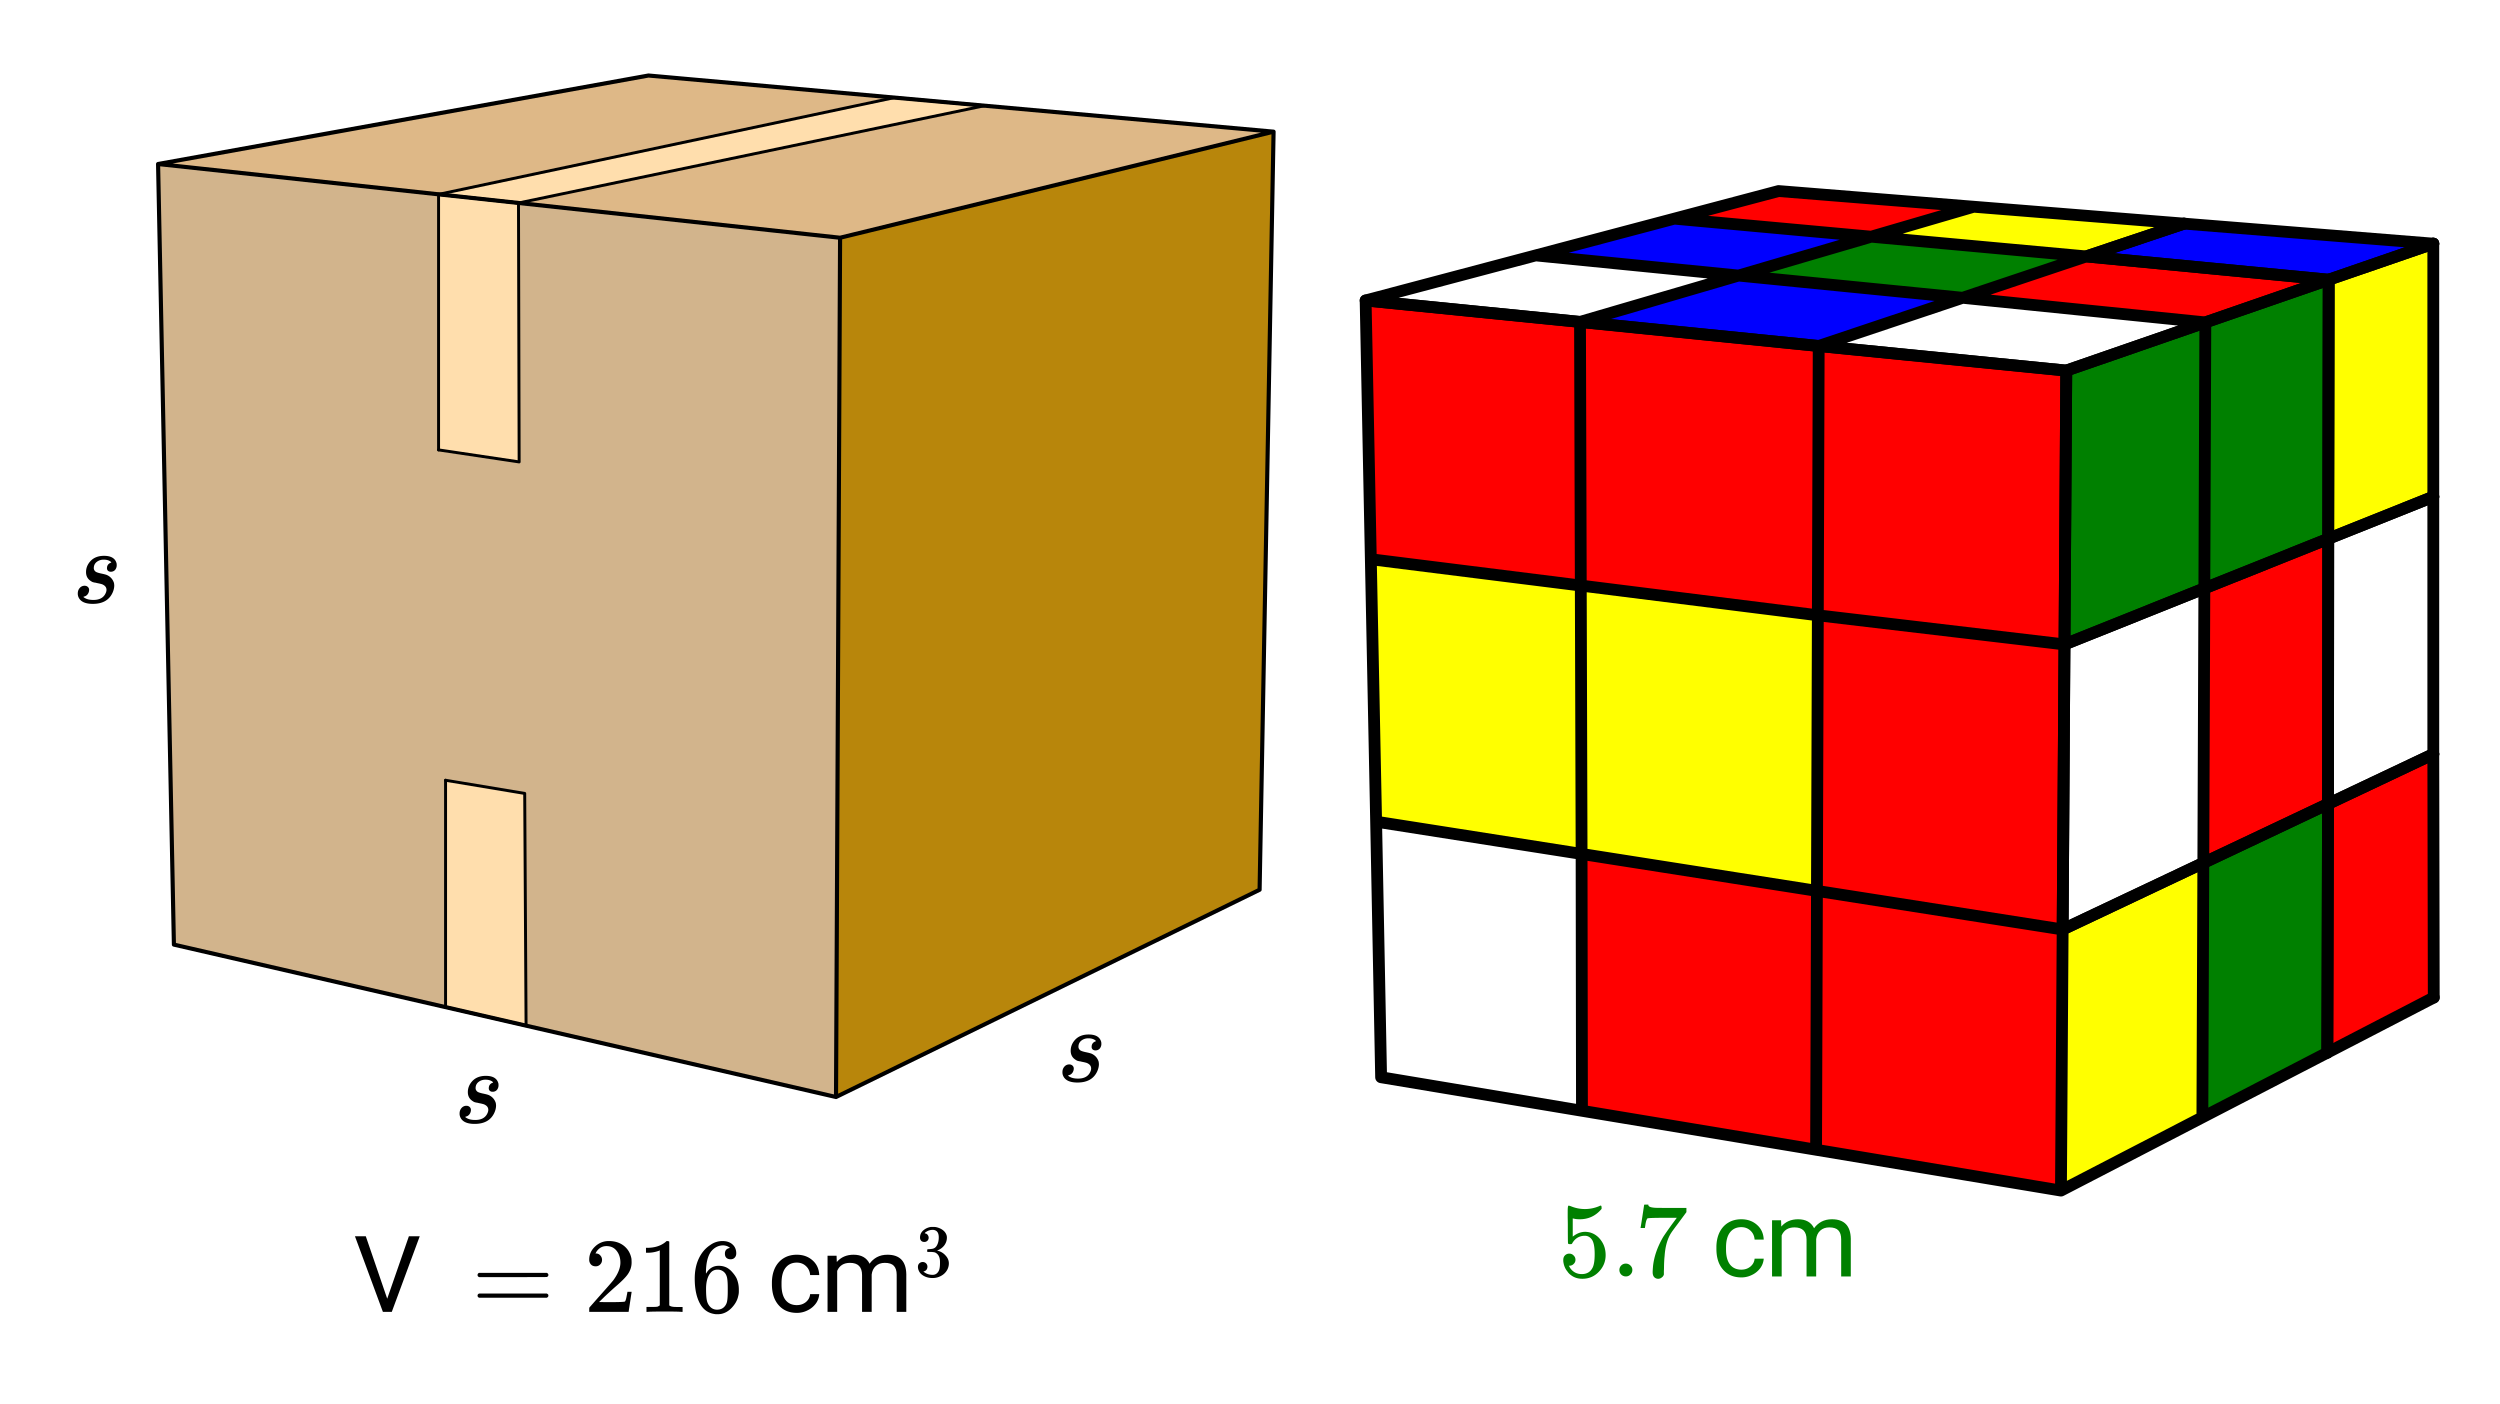 <svg xmlns="http://www.w3.org/2000/svg" xmlns:xlink="http://www.w3.org/1999/xlink" width="422.72" height="237.44" viewBox="0 0 317.04 178.08"><defs><symbol overflow="visible" id="k"><path d="M4.281-1.672l2.75-7.922h1.375L4.86 0H3.734L.188-9.594h1.375zm0 0"/></symbol><symbol overflow="visible" id="q"><path d="M3.781-.86c.438 0 .817-.128 1.14-.39.321-.27.5-.602.532-1H6.61a2.279 2.279 0 0 1-.421 1.172 2.78 2.78 0 0 1-1.047.875c-.43.219-.883.328-1.36.328-.969 0-1.742-.32-2.312-.969C.895-1.488.609-2.375.609-3.5v-.203c0-.688.125-1.3.375-1.844.258-.539.625-.957 1.094-1.25.477-.3 1.04-.453 1.688-.453.8 0 1.468.242 2 .719.53.468.812 1.09.843 1.86H5.453c-.031-.458-.203-.833-.516-1.126-.312-.3-.703-.453-1.171-.453-.618 0-1.094.227-1.438.672-.336.437-.5 1.078-.5 1.922v.234c0 .824.164 1.461.5 1.906.344.438.828.657 1.453.657zm0 0"/></symbol><symbol overflow="visible" id="r"><path d="M2.063-7.125l.03.797c.532-.613 1.239-.922 2.126-.922.988 0 1.664.383 2.031 1.14.238-.343.547-.617.922-.827.383-.208.832-.313 1.344-.313 1.562 0 2.359.824 2.39 2.469V0H9.687v-4.703c0-.508-.12-.89-.359-1.14-.23-.25-.617-.376-1.156-.376-.461 0-.84.137-1.14.407-.294.273-.466.632-.516 1.078V0h-1.22v-4.672c0-1.031-.51-1.547-1.53-1.547-.793 0-1.336.34-1.625 1.016V0H.92v-7.125zm0 0"/></symbol><symbol overflow="visible" id="m"><path d="M.75-4.672c0-.125.063-.219.188-.281H9.53c.133.062.203.156.203.281 0 .094-.062.18-.187.25l-4.281.016H.969C.82-4.457.75-4.546.75-4.672zm0 2.61c0-.133.07-.223.219-.266h8.578a.249.249 0 0 0 .062.047l.063.047c.02.011.035.039.047.078.008.031.015.062.015.094 0 .117-.07.203-.203.265H.937C.813-1.859.75-1.945.75-2.063zm0 0"/></symbol><symbol overflow="visible" id="n"><path d="M1.484-5.781c-.25 0-.449-.078-.593-.235a.872.872 0 0 1-.22-.609c0-.645.243-1.195.735-1.656a2.46 2.46 0 0 1 1.766-.703c.77 0 1.41.21 1.922.625.508.418.82.964.937 1.64.008.168.016.32.016.453 0 .524-.156 1.012-.469 1.47-.25.374-.758.89-1.516 1.546-.324.281-.777.695-1.359 1.234l-.781.766 1.016.016c1.414 0 2.164-.024 2.25-.079.039-.007.085-.101.14-.28.031-.095.094-.4.188-.923v-.03h.53v.03l-.374 2.47V0h-5v-.25c0-.188.008-.29.031-.313.008-.007.383-.437 1.125-1.28.977-1.095 1.61-1.813 1.89-2.157.602-.82.907-1.57.907-2.25 0-.594-.156-1.086-.469-1.484-.312-.407-.746-.61-1.297-.61-.523 0-.945.235-1.265.703-.024.032-.047.079-.078.141a.274.274 0 0 0-.047.078c0 .012.02.016.062.016a.68.68 0 0 1 .547.25.801.801 0 0 1 .219.562c0 .23-.078.422-.235.578a.76.76 0 0 1-.578.235zm0 0"/></symbol><symbol overflow="visible" id="o"><path d="M5.61 0c-.157-.031-.872-.047-2.141-.047C2.207-.047 1.5-.03 1.344 0h-.157v-.625h.344c.52 0 .86-.008 1.016-.031.07-.008.18-.067.328-.172v-6.969c-.023 0-.059.016-.11.047a4.134 4.134 0 0 1-1.39.25h-.25v-.625h.25c.758-.02 1.39-.188 1.89-.5a2.46 2.46 0 0 0 .422-.313c.008-.03.063-.046.157-.046a.36.36 0 0 1 .234.078v8.078c.133.137.43.203.89.203h.798V0zm0 0"/></symbol><symbol overflow="visible" id="p"><path d="M5.031-8.11c-.199-.195-.48-.304-.843-.328-.625 0-1.153.274-1.579.813-.418.586-.625 1.492-.625 2.719L2-4.86l.11-.172c.363-.54.859-.813 1.484-.813.414 0 .781.09 1.094.266a2.6 2.6 0 0 1 .64.547c.219.242.395.492.531.75.196.449.297.933.297 1.453v.234c0 .211-.027.403-.078.578-.105.532-.383 1.032-.828 1.5-.387.407-.82.66-1.297.766a2.688 2.688 0 0 1-.547.047c-.168 0-.32-.016-.453-.047-.668-.125-1.2-.484-1.594-1.078C.83-1.66.563-2.79.563-4.218c0-.97.171-1.817.515-2.548.344-.726.82-1.296 1.438-1.703a2.62 2.62 0 0 1 1.562-.515c.531 0 .953.14 1.266.421.32.282.484.665.484 1.141 0 .23-.07.414-.203.547-.125.137-.297.203-.516.203-.218 0-.398-.062-.53-.187-.126-.125-.188-.301-.188-.532 0-.406.21-.644.64-.718zm-.593 3.235a1.18 1.18 0 0 0-.97-.484c-.335 0-.605.105-.812.312C2.22-4.597 2-3.883 2-2.907c0 .794.05 1.345.156 1.657.094.273.242.5.453.688.22.187.477.28.782.28.457 0 .804-.171 1.046-.515.133-.187.22-.41.25-.672.04-.258.063-.64.063-1.14v-.422c0-.508-.023-.895-.063-1.156a1.566 1.566 0 0 0-.25-.688zm0 0"/></symbol><symbol overflow="visible" id="u"><path d="M1.438-2.89a.72.72 0 0 1 .546.234.72.72 0 0 1 .235.547c0 .21-.078.386-.235.53a.73.73 0 0 1-.515.22h-.094l.047.062c.133.293.336.531.61.719.28.187.609.281.984.281.644 0 1.101-.27 1.375-.812.175-.332.265-.907.265-1.72 0-.925-.125-1.55-.375-1.874-.23-.3-.515-.453-.86-.453-.698 0-1.23.308-1.593.922a.312.312 0 0 1-.094.125.761.761 0 0 1-.203.015c-.148 0-.23-.031-.25-.093-.023-.032-.031-.817-.031-2.36 0-.258-.008-.57-.016-.937v-.72c0-.5.032-.75.094-.75a.047.047 0 0 1 .047-.03l.25.078a4.646 4.646 0 0 0 3.625-.016.402.402 0 0 1 .172-.062c.07 0 .11.086.11.25v.171C4.8-7.686 3.878-7.25 2.765-7.25c-.282 0-.532-.023-.75-.078l-.141-.031v2.312c.508-.406 1.035-.61 1.578-.61.164 0 .348.024.547.063.602.157 1.094.5 1.469 1.032.383.523.578 1.14.578 1.859 0 .812-.29 1.515-.86 2.11-.562.593-1.261.89-2.093.89C2.52.297 2.035.14 1.64-.172a1.618 1.618 0 0 1-.438-.453C.93-.945.758-1.348.687-1.828c0-.02-.007-.055-.015-.11v-.14c0-.25.07-.445.219-.594a.745.745 0 0 1 .546-.219zm0 0"/></symbol><symbol overflow="visible" id="v"><path d="M1.047-.813a.79.79 0 0 1 .234-.578.783.783 0 0 1 .578-.234.79.79 0 0 1 .594.25c.156.156.235.34.235.547a.784.784 0 0 1-.25.594.767.767 0 0 1-.563.234.832.832 0 0 1-.594-.234.815.815 0 0 1-.234-.579zm0 0"/></symbol><symbol overflow="visible" id="w"><path d="M.734-6.172C.742-6.192.82-6.68.97-7.64l.219-1.453c0-.008.085-.015.265-.015h.266v.046c0 .094.066.172.203.235.133.062.367.105.703.125.344.012 1.102.015 2.281.015h1.64v.532l-.921 1.25c-.137.187-.293.398-.469.625l-.39.531a7.378 7.378 0 0 0-.157.234c-.468.73-.746 1.704-.828 2.922-.043.375-.07.883-.078 1.516 0 .125-.008.258-.015.39v.438a.62.62 0 0 1-.266.375.674.674 0 0 1-.438.172.692.692 0 0 1-.53-.219c-.126-.144-.188-.351-.188-.625 0-.125.015-.379.046-.765.133-1.208.555-2.426 1.266-3.657.176-.281.55-.82 1.125-1.625l.625-.843h-1.25c-1.574 0-2.398.027-2.469.078-.043.023-.093.12-.156.296a3.92 3.92 0 0 0-.125.625c-.023.157-.039.247-.047.266v.031H.734zm0 0"/></symbol><symbol overflow="visible" id="s"><path d="M1.203-4.375c-.18 0-.312-.05-.406-.156a.578.578 0 0 1-.14-.407c0-.363.14-.664.421-.906.281-.238.61-.383.984-.437h.141c.219 0 .352.008.406.015.207.032.422.102.641.204.414.21.676.5.781.875a.93.93 0 0 1 .032.265c0 .367-.118.7-.344 1a1.9 1.9 0 0 1-.875.625c-.031.012-.031.016 0 .016.02.011.05.023.094.031.382.105.707.309.968.61.27.292.406.62.406.984 0 .261-.058.511-.171.75a1.88 1.88 0 0 1-.75.797A2.177 2.177 0 0 1 2.25.203c-.418 0-.79-.09-1.11-.266C.817-.237.599-.472.485-.765a1.056 1.056 0 0 1-.093-.453c0-.176.054-.32.171-.437a.614.614 0 0 1 .422-.172.587.587 0 0 1 .61.594.648.648 0 0 1-.125.39.582.582 0 0 1-.328.203l-.063.016c.332.281.723.422 1.172.422.344 0 .602-.164.781-.5.102-.207.156-.524.156-.953v-.188c0-.593-.203-.988-.609-1.187-.094-.04-.281-.067-.562-.078h-.407l-.03-.032c-.013-.007-.016-.054-.016-.14 0-.07.007-.117.03-.14.02-.02.036-.032.048-.032.175 0 .359-.016.546-.047.282-.04.489-.195.626-.469.144-.27.218-.597.218-.984 0-.406-.11-.68-.328-.828a.787.787 0 0 0-.437-.125c-.313 0-.59.086-.829.25a.262.262 0 0 0-.093.062.296.296 0 0 0-.063.078l-.031.047c.02 0 .04.008.063.016a.433.433 0 0 1 .312.187.574.574 0 0 1 .125.36.513.513 0 0 1-.156.375.527.527 0 0 1-.39.156zm0 0"/></symbol><symbol overflow="visible" id="t"><path d="M1.594-2.156c.164 0 .3.054.406.156a.489.489 0 0 1 .156.375.911.911 0 0 1-.125.453.794.794 0 0 1-.344.328C1.57-.8 1.508-.78 1.5-.78c-.023.011-.043.023-.063.031-.011 0-.011.008 0 .016.032.043.114.101.25.171.258.137.598.204 1.016.204.688 0 1.172-.223 1.453-.672.133-.219.203-.422.203-.61 0-.289-.152-.507-.453-.656-.074-.05-.297-.113-.672-.187a3.668 3.668 0 0 1-.203-.047 1.254 1.254 0 0 0-.187-.031c-.031-.008-.078-.02-.14-.032a2.886 2.886 0 0 1-.142-.047c-.03-.02-.07-.039-.109-.062a4.262 4.262 0 0 1-.14-.094c-.368-.258-.547-.625-.547-1.094 0-.507.18-.968.546-1.375.415-.457.993-.687 1.735-.687.875 0 1.398.305 1.578.906.02.055.031.14.031.266a.91.91 0 0 1-.203.61.692.692 0 0 1-.547.234.504.504 0 0 1-.36-.126.43.43 0 0 1-.124-.328c0-.3.133-.52.406-.656a.592.592 0 0 1 .125-.047c.02 0 .016-.023-.016-.078-.218-.195-.53-.297-.937-.297-.344 0-.64.102-.89.297-.243.2-.36.461-.36.781 0 .157.066.297.203.422.094.086.32.168.688.25.414.086.687.156.812.219.414.2.695.516.844.953.02.055.035.168.047.344 0 .312-.078.637-.235.969C4.672-.316 3.844.14 2.625.14c-.96 0-1.563-.282-1.813-.844a1.091 1.091 0 0 1-.093-.469c0-.281.082-.516.25-.703a.798.798 0 0 1 .625-.281zm0 0"/></symbol><clipPath id="a"><path d="M0 0h317v177.61H0zm0 0"/></clipPath><clipPath id="b"><path d="M286 87h31v24h-31zm0 0"/></clipPath><clipPath id="c"><path d="M300 87h17v48h-17zm0 0"/></clipPath><clipPath id="d"><path d="M286 117h31v25h-31zm0 0"/></clipPath><clipPath id="e"><path d="M286 54h31v23h-31zm0 0"/></clipPath><clipPath id="f"><path d="M286 87h31v24h-31zm0 0"/></clipPath><clipPath id="g"><path d="M286 22h31v22h-31zm0 0"/></clipPath><clipPath id="h"><path d="M286 54h31v23h-31zm0 0"/></clipPath><clipPath id="i"><path d="M268 19h49v21h-49zm0 0"/></clipPath><clipPath id="j"><path d="M286 22h31v22h-31zm0 0"/></clipPath></defs><g clip-path="url(#a)" fill="#fff"><path d="M0 0h317v179.11H0zm0 0"/><path d="M0 0h317.75v179.11H0zm0 0"/></g><path d="M175.242 136.52l25.485 4.25-.047-32.551-26.07-4.09zm0 0" fill="#fff"/><path d="M200.727 140.77l-.047-32.551 29.863 4.683-.11 32.805zm0 0" fill="red"/><path d="M230.434 145.707l.109-32.805 31.176 4.891-.215 33.09zm0 0" fill="red"/><path d="M174.61 104.129l-.673-33.258 26.641 3.336.102 34.012zm0 0M200.68 108.219l-.102-34.012 30.078 3.77-.113 34.925zm0 0" fill="#ff0"/><path d="M230.543 112.902l.113-34.925 31.297 3.691-.234 36.125zm0 0M173.938 70.871l-.66-32.793 27.202 2.719.098 33.41zm0 0" fill="red"/><path d="M200.578 74.207l-.098-33.41 30.286 3.05-.11 34.13zm0 0M230.656 77.977l.11-34.13 31.414 3.118-.227 34.703zm0 0" fill="red"/><path d="M261.504 150.883l.215-33.09 17.851-8.434-.12 32.239zm0 0" fill="#ff0"/><path d="M279.45 141.598l.12-32.239 15.82-7.476-.085 31.52zm0 0" fill="green"/><path d="M295.305 133.402l.086-31.52 13.359-6.316.059 30.848zm0 0" fill="red"/><path d="M261.719 117.793l.234-36.125 17.746-7.102-.129 34.793zm0 0" fill="#fff"/><path d="M279.57 109.36l.13-34.794 15.718-6.285-.027 33.602zm0 0" fill="red"/><path d="M295.39 101.883l.028-33.602 13.332-5.332v32.617zm0 0" fill="#fff"/><path d="M261.953 81.668l.227-34.703 17.644-6.106-.125 33.707zm0 0M279.7 74.566l.124-33.707 15.653-5.41-.059 32.832zm0 0" fill="green"/><path d="M295.418 68.281l.059-32.832 13.273-4.57v32.07zm0 0" fill="#ff0"/><path d="M173.277 38.078l21.578-5.71 25.739 2.554-20.114 5.875zm0 0" fill="#fff"/><path d="M200.48 40.797l20.114-5.875 28.437 2.816-18.265 6.11zm0 0" fill="#00f"/><path d="M230.766 43.848l18.265-6.11 30.793 3.121-17.644 6.106zm0 0" fill="#fff"/><path d="M194.855 32.367l17.594-4.656 24.98 2.285-16.835 4.926zm0 0" fill="#00f"/><path d="M220.594 34.922l16.836-4.926 27.27 2.5-15.669 5.242zm0 0" fill="green"/><path d="M249.031 37.738l15.668-5.242 30.778 2.953-15.653 5.41zm0 0M212.45 27.71l13.222-3.5 24.762 1.99-13.004 3.796zm0 0" fill="red"/><path d="M237.43 29.996l13.004-3.797 26.691 2.14-12.426 4.157zm0 0" fill="#ff0"/><path d="M264.7 32.496l12.425-4.156 31.625 2.539-13.273 4.57zm0 0" fill="#00f"/><path d="M22.066 119.71L20.06 20.786l86.535 9.344-.516 108.894zm0 0" fill="tan"/><path d="M106.078 139.023l.516-108.894 55.004-13.442-1.774 96.07zm0 0" fill="#b8860b"/><path d="M20.059 20.785L82.28 9.57l79.317 7.117-55.004 13.442zm0 0" fill="#deb887"/><path d="M56.535 127.633v-28.75l10.043 1.668.172 29.433zm0 0M55.648 57.016V24.629l10.141 1.094.082 32.816zm0 0M55.648 24.629l57.84-12.258 11.426 1.027L65.79 25.723zm0 0" fill="#ffdead"/><path d="M267.847 188.071l-.063-43.488M267.784 144.583l-34.788-5.464M232.996 139.119l.845 43.274M233.84 182.393l34.007 5.678M267.784 144.583l39.85 6.257M307.633 150.84l-.146 43.828M307.487 194.668l-39.64-6.597M267.847 188.071l-.063-43.488M307.633 150.84l41.6 6.534M349.234 157.374l-.287 44.209M348.947 201.583l-41.46-6.915M307.487 194.668l.146-43.828M232.1 94.685l35.548 4.457M267.648 99.142l.136 45.44M267.784 144.583l-34.788-5.464M232.996 139.119l-.896-44.434M267.648 99.142l40.136 5.036M307.784 104.178l-.15 46.662M307.633 150.84l-39.849-6.257M267.784 144.583l-.136-45.44M307.784 104.178l41.762 4.932M349.546 109.11l-.312 48.264M349.234 157.374l-41.6-6.534M307.633 150.84l.151-46.662M231.219 50.873l36.3 3.633M267.518 54.506l.13 44.636M267.648 99.142L232.1 94.685M232.1 94.685l-.881-43.812M267.518 54.506l40.412 4.075M307.93 58.581l-.146 45.597M307.784 104.178l-40.136-5.036M267.648 99.142l-.13-44.636M307.93 58.581l41.919 4.165M349.849 62.746l-.303 46.364M349.546 109.11l-41.762-4.932M307.784 104.178l.146-45.597M349.234 157.374l23.82-11.267M373.054 146.107l-.161 43.07M372.893 189.178l-23.946 12.405M348.947 201.583l.287-44.209M373.054 146.107l21.11-9.99M394.165 136.118l-.115 42.11M394.05 178.228l-21.157 10.95M372.893 189.178l.161-43.071" transform="scale(.749 .749)" fill="#d55e00" stroke-width="2" stroke-linecap="round" stroke="#000"/><path d="M295.39 101.883l13.36-6.317" fill="#d55e00"/><g clip-path="url(#b)"><path d="M394.165 136.118l17.826-8.44" transform="scale(.749 .749)" fill="none" stroke-width="2" stroke-linecap="round" stroke="#000"/></g><path d="M308.75 95.566l.059 30.848" fill="#d55e00"/><g clip-path="url(#c)"><path d="M411.991 127.679l.079 41.213" transform="scale(.749 .749)" fill="none" stroke-width="2" stroke-linecap="round" stroke="#000"/></g><path d="M308.809 126.414l-13.504 6.988" fill="#d55e00"/><g clip-path="url(#d)"><path d="M412.07 168.892l-18.02 9.336" transform="scale(.749 .749)" fill="none" stroke-width="2" stroke-linecap="round" stroke="#000"/></g><path d="M394.05 178.228l.115-42.11M349.546 109.11l23.68-9.488M373.226 99.622l-.172 46.485M373.054 146.107l-23.82 11.267M349.234 157.374l.312-48.264M373.226 99.622l20.975-8.397M394.201 91.225l-.036 44.893M394.165 136.118l-21.11 9.989M373.054 146.107l.172-46.485" transform="scale(.749 .749)" fill="#d55e00" stroke-width="2" stroke-linecap="round" stroke="#000"/><path d="M295.418 68.281l13.332-5.332" fill="#d55e00"/><g clip-path="url(#e)"><path d="M394.201 91.225l17.79-7.123" transform="scale(.749 .749)" fill="none" stroke-width="2" stroke-linecap="round" stroke="#000"/></g><path d="M411.991 84.102v43.577" transform="scale(.749 .749)" fill="none" stroke-width="2" stroke-linecap="round" stroke="#000"/><path d="M308.75 95.566l-13.36 6.317" fill="#d55e00"/><g clip-path="url(#f)"><path d="M411.991 127.679l-17.826 8.439" transform="scale(.749 .749)" fill="none" stroke-width="2" stroke-linecap="round" stroke="#000"/></g><path d="M394.165 136.118l.036-44.893M349.849 62.746l23.544-8.157M373.393 54.589l-.167 45.033M373.226 99.622l-23.68 9.488M349.546 109.11l.303-46.364M373.393 54.589l20.887-7.228M394.28 47.36l-.079 43.865M394.201 91.225l-20.975 8.397M373.226 99.622l.167-45.033" transform="scale(.749 .749)" fill="#d55e00" stroke-width="2" stroke-linecap="round" stroke="#000"/><path d="M295.477 35.45l13.273-4.571" fill="#d55e00"/><g clip-path="url(#g)"><path d="M394.28 47.36l17.711-6.105" transform="scale(.749 .749)" fill="none" stroke-width="2" stroke-linecap="round" stroke="#000"/></g><path d="M411.991 41.255v42.847" transform="scale(.749 .749)" fill="none" stroke-width="2" stroke-linecap="round" stroke="#000"/><path d="M308.75 62.95l-13.332 5.331" fill="#d55e00"/><g clip-path="url(#h)"><path d="M411.991 84.102l-17.79 7.123" transform="scale(.749 .749)" fill="none" stroke-width="2" stroke-linecap="round" stroke="#000"/></g><path d="M394.201 91.225l.079-43.864M260.012 43.243l34.345 3.413M294.357 46.656l-26.839 7.85M267.518 54.506l-36.3-3.633M231.219 50.873l28.793-7.63M294.357 46.656l37.947 3.763M332.304 50.42L307.93 58.58M307.93 58.581l-40.412-4.075M267.518 54.506l26.839-7.85M332.304 50.42l41.09 4.169M373.393 54.589l-23.544 8.157M349.849 62.746l-41.919-4.165M307.93 58.581l24.374-8.162M283.49 37.022l33.333 3.053M316.823 40.075l-22.466 6.581M294.357 46.656l-34.345-3.413M260.012 43.243l23.477-6.22M316.823 40.075l36.388 3.34M353.21 43.415l-20.906 7.004M332.304 50.42l-37.947-3.764M294.357 46.656l22.466-6.58M353.21 43.415l41.07 3.946M394.28 47.36l-20.887 7.229M373.393 54.589l-41.09-4.17M332.304 50.42l20.907-7.005M301.133 32.346l33.042 2.657M334.175 35.003l-17.352 5.072M316.823 40.075l-33.334-3.053M283.49 37.022l17.643-4.676M334.175 35.003l35.616 2.86M369.791 37.863l-16.58 5.552M353.21 43.415l-36.387-3.34M316.823 40.075l17.352-5.072" transform="scale(.749 .749)" fill="#d55e00" stroke-width="2" stroke-linecap="round" stroke="#000"/><path d="M277.125 28.34l31.625 2.539" fill="#d55e00"/><g clip-path="url(#i)"><path d="M369.791 37.863l42.2 3.392" transform="scale(.749 .749)" fill="none" stroke-width="2" stroke-linecap="round" stroke="#000"/></g><path d="M308.75 30.879l-13.273 4.57" fill="#d55e00"/><g clip-path="url(#j)"><path d="M411.991 41.255L394.28 47.36" transform="scale(.749 .749)" fill="none" stroke-width="2" stroke-linecap="round" stroke="#000"/></g><path d="M394.28 47.36l-41.07-3.945M353.21 43.415l16.581-5.552" transform="scale(.749 .749)" fill="#d55e00" stroke-width="2" stroke-linecap="round" stroke="#000"/><path d="M26.766 27.77l115.471 12.483M142.237 40.253l-.688 145.485M141.55 185.738L29.444 159.936M29.445 159.936L26.765 27.77M142.237 40.253l73.396-17.958M215.633 22.295l-2.366 128.352M213.267 150.647l-71.718 35.091M141.55 185.738l.687-145.485M109.795 12.786l105.838 9.509M215.633 22.295l-73.396 17.958M142.237 40.253L26.766 27.769M26.766 27.77l83.029-14.984" transform="scale(.749 .749)" fill="#d55e00" stroke-width=".7" stroke-linecap="round" stroke="#000"/><path d="M75.44 132.11l13.4 2.228M88.84 134.338l.23 39.324M89.07 173.662l-13.63-3.142" transform="scale(.749 .749)" fill="#d55e00" stroke-width=".5" stroke-linecap="round" stroke="#000"/><path d="M75.44 170.52v-38.41" transform="scale(.749 .749)" fill="none" stroke-width=".5" stroke-linecap="round" stroke="#000"/><path d="M74.256 32.905l13.532 1.461M87.788 34.366l.11 43.843M87.897 78.21l-13.64-2.036" transform="scale(.749 .749)" fill="#d55e00" stroke-width=".5" stroke-linecap="round" stroke="#000"/><path d="M74.256 76.174v-43.27" transform="scale(.749 .749)" fill="none" stroke-width=".5" stroke-linecap="round" stroke="#000"/><path d="M151.437 16.528l15.246 1.373M166.683 17.9L87.788 34.367M87.788 34.366l-13.532-1.461M74.256 32.905l77.181-16.377" transform="scale(.749 .749)" fill="#d55e00" stroke-width=".5" stroke-linecap="round" stroke="#000"/><use xlink:href="#k" x="44.824" y="166.369"/><use xlink:href="#l" x="53.068" y="166.369"/><use xlink:href="#m" x="59.812" y="166.369"/><use xlink:href="#n" x="74.051" y="166.369"/><use xlink:href="#o" x="80.796" y="166.369"/><use xlink:href="#p" x="87.54" y="166.369"/><use xlink:href="#l" x="94.285" y="166.369"/><use xlink:href="#q" x="97.283" y="166.369"/><use xlink:href="#r" x="104.027" y="166.369"/><use xlink:href="#s" x="116.018" y="161.872"/><use xlink:href="#t" x="134.015" y="137.142"/><use xlink:href="#t" x="57.564" y="142.388"/><use xlink:href="#t" x="9.145" y="76.44"/><use xlink:href="#u" x="197.575" y="161.872" fill="green"/><use xlink:href="#v" x="204.319" y="161.872" fill="green"/><use xlink:href="#w" x="207.317" y="161.872" fill="green"/><use xlink:href="#l" x="214.062" y="161.872" fill="green"/><use xlink:href="#q" x="217.059" y="161.872" fill="green"/><use xlink:href="#r" x="223.804" y="161.872" fill="green"/></svg>